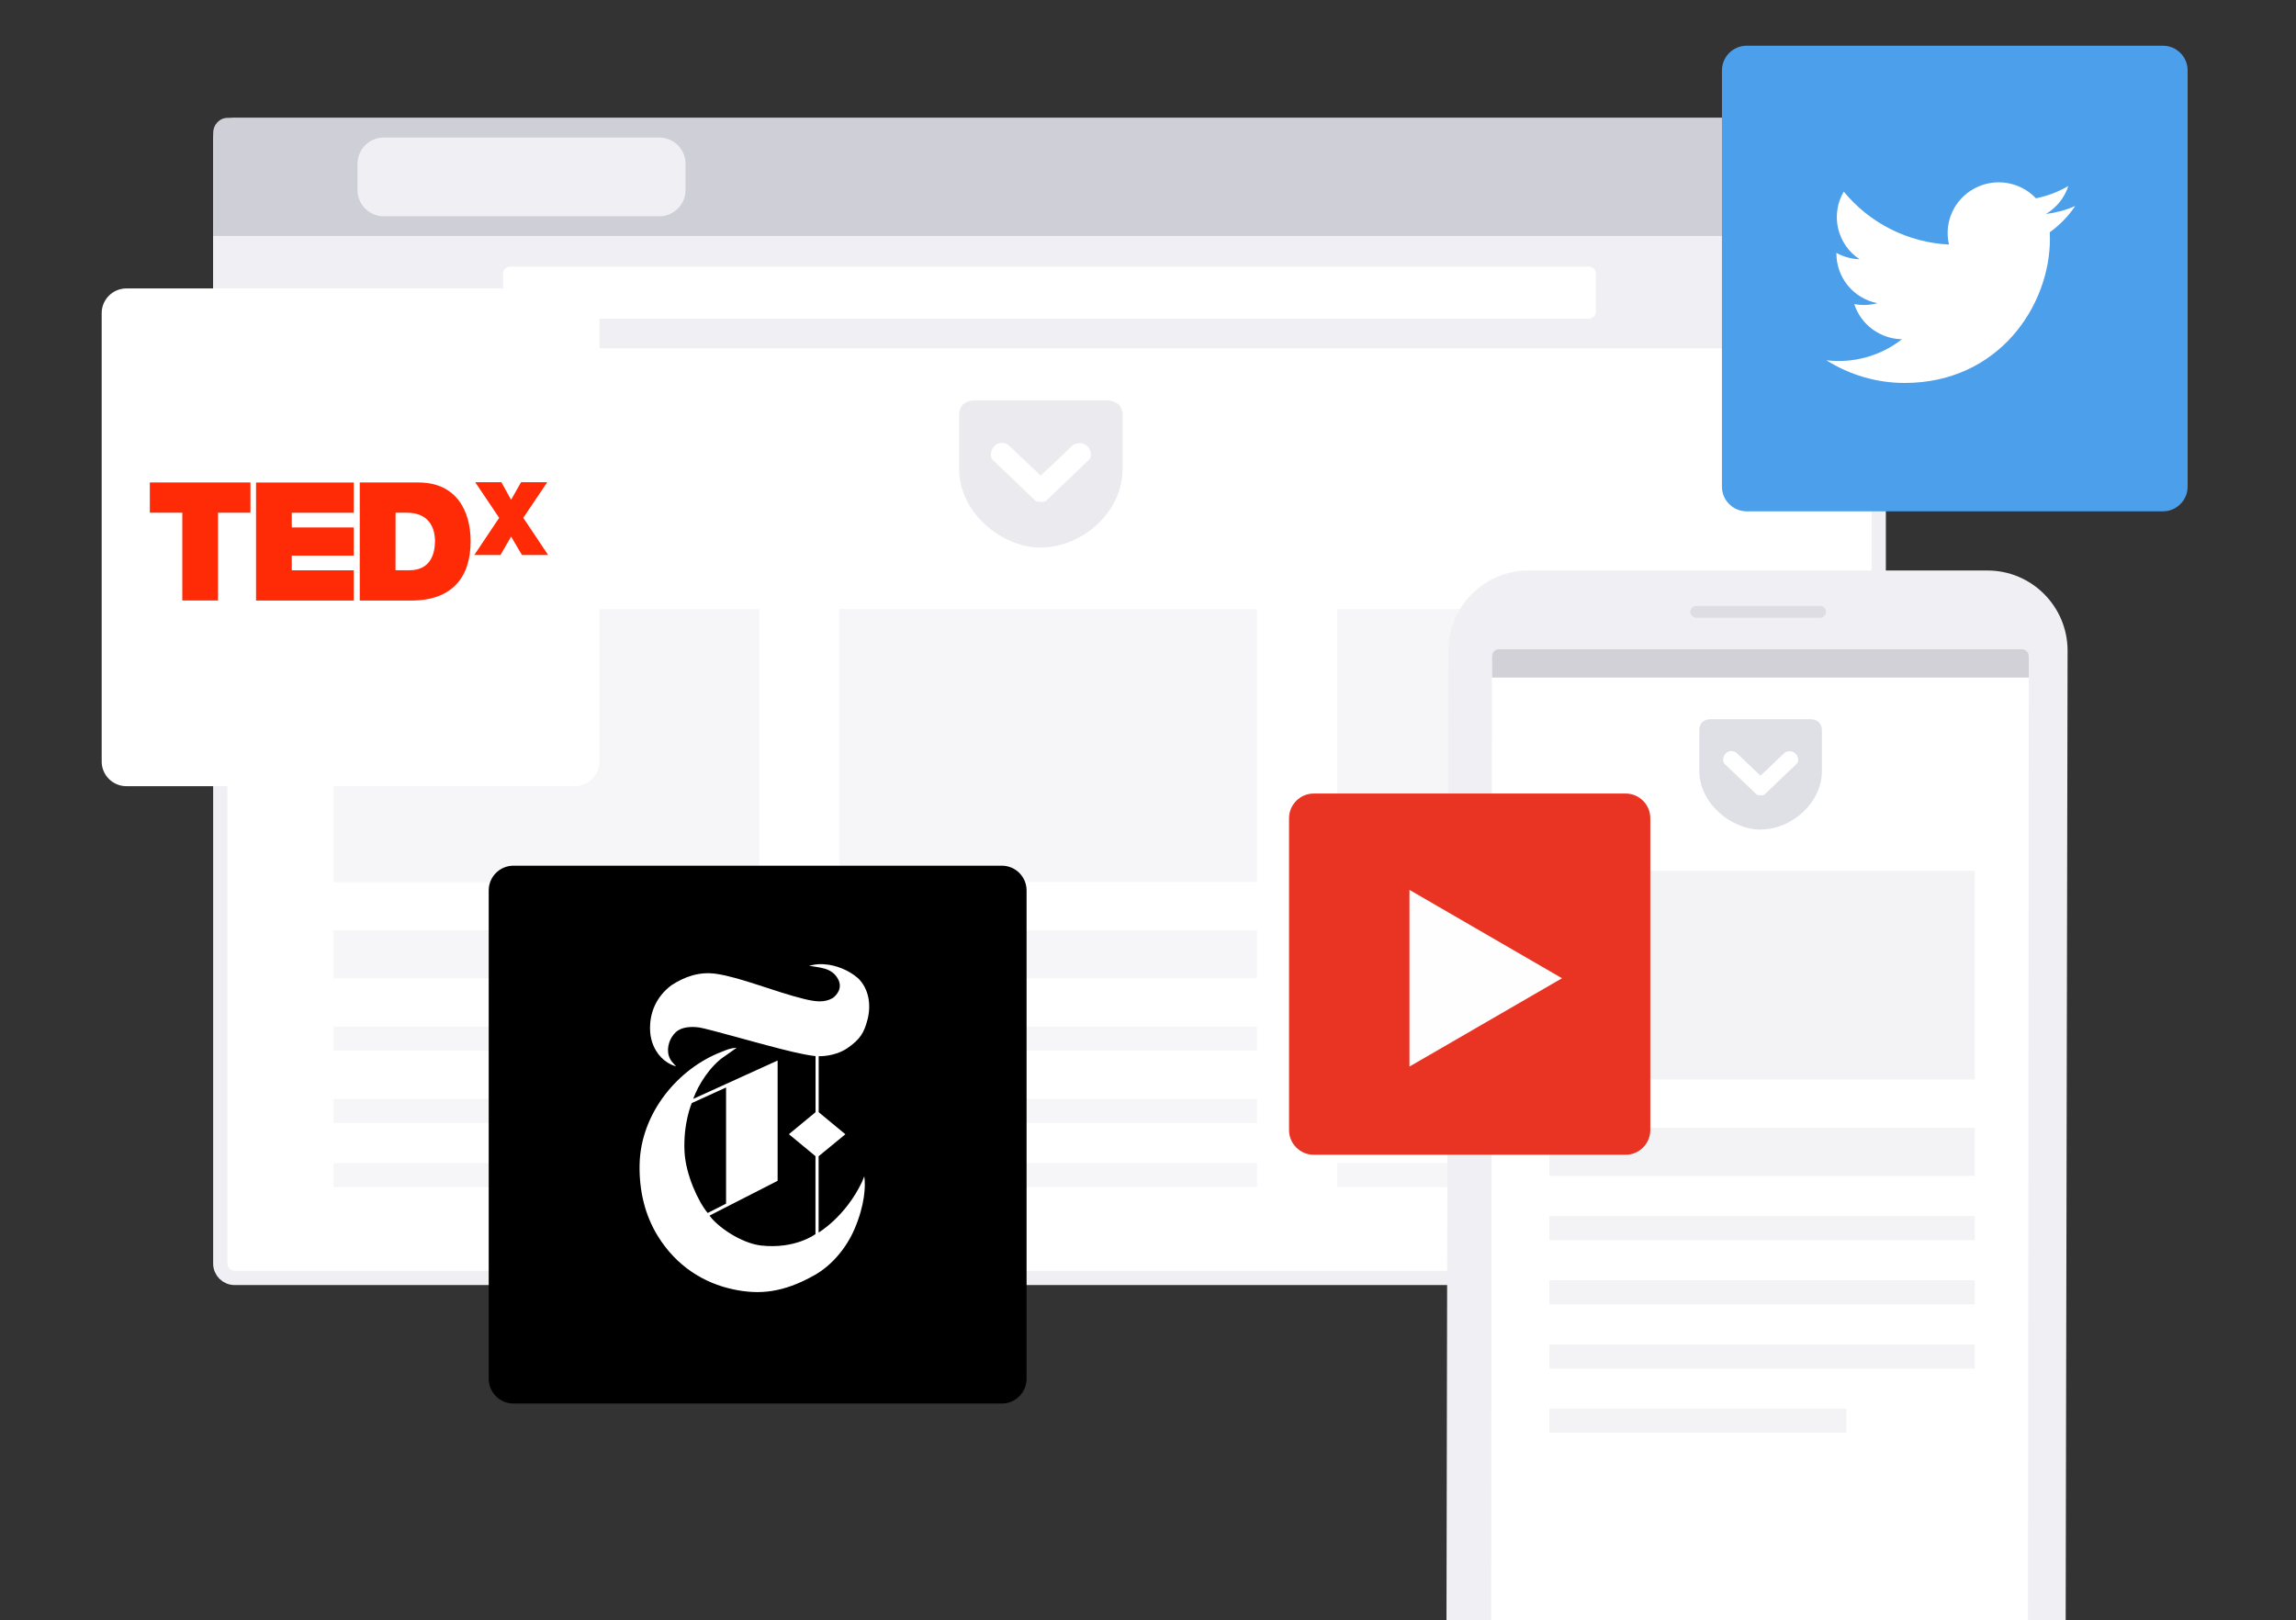 <svg xmlns="http://www.w3.org/2000/svg" xml:space="preserve" viewBox="0 0 350 247" width="350" height="247">
  <rect x="0" y="0" width="350" height="247" fill="#333333" stroke="none"/>
  <path fill="#FFF" stroke="#F0F0F4" stroke-width="2.176" d="M284.21 19.06H35.76c-1.2 0-2.18.97-2.18 2.18v171.39c0 1.2.97 2.18 2.18 2.18h248.45c1.2 0 2.18-.97 2.18-2.18V21.24c0-1.21-.98-2.18-2.18-2.18z"/>
  <path fill="#F0F0F4" d="M32.5 34.97h254.97V53.1H32.5V34.97z"/>
  <path fill="#FFF" d="M242.19 40.64H77.78c-.6 0-1.09.49-1.09 1.09v5.76c0 .6.49 1.09 1.09 1.09h164.41c.6 0 1.09-.49 1.09-1.09v-5.76c0-.61-.49-1.09-1.09-1.09z"/>
  <path fill="#CFCFD8" d="M34.68 17.97H285.3c1.2 0 2.18 1.03 2.18 2.3v15.7H32.5v-15.7c0-1.27.97-2.3 2.18-2.3z"/>
  <path fill="#F0F0F4" d="M54.5 24.97c0-2.21 1.79-4 4-4h42c2.21 0 4 1.79 4 4v4c0 2.21-1.79 4-4 4h-42c-2.21 0-4-1.79-4-4v-4z"/>
  <g opacity=".8">
    <path fill="#F0F0F4" d="M127.96 92.85h63.64v41.61h-63.64V92.85zm0 48.96h63.64v7.34h-63.64v-7.34zm0 14.69h63.64v3.67h-63.64v-3.67zm0 11.01h63.64v3.67h-63.64v-3.67zm0 9.79h63.64v3.67h-63.64v-3.67zm-77.1-84.44h64.87v41.61H50.86V92.86zm0 48.95h64.87v7.34H50.86v-7.34zm0 14.69h64.87v3.67H50.86v-3.67zm0 11.01h64.87v3.67H50.86v-3.67zm0 9.79h64.87v3.67H50.86v-3.67zm152.98-84.44h64.87v41.61h-64.87V92.86zm0 48.95h64.87v7.34h-64.87v-7.34zm0 14.69h64.87v3.67h-64.87v-3.67zm0 11.01h64.87v3.67h-64.87v-3.67zm0 9.79h64.87v3.67h-64.87v-3.67z" opacity=".8"/>
    <path fill="#DFDFE6" d="M148.39 61.04c-1.36.09-2.18.86-2.18 2.24v8.26c0 6.71 6.67 11.98 12.44 11.93 6.49-.05 12.48-5.53 12.48-11.93v-8.26c0-1.38-.87-2.16-2.24-2.24h-20.5zm5.25 6.72 5.01 4.76 5.01-4.76c2.24-.94 3.22 1.62 2.3 2.37l-6.52 6.23c-.21.2-1.35.2-1.57 0l-6.52-6.23c-.89-.83.26-3.43 2.29-2.37z" opacity=".8"/>
  </g>
  <path fill="#F0F0F4" d="m220.5 247 .29-147.8c0-6.75 5.47-12.23 12.21-12.23h69.97c6.74 0 12.21 5.48 12.21 12.23l-.29 147.8"/>
  <path fill="#D1D1D7" fill-opacity=".6" d="M277.46 92.37h-18.89c-.5 0-.9.4-.9.9s.4.9.9.9h18.89c.5 0 .9-.4.9-.9s-.41-.9-.9-.9z"/>
  <path fill="#FFF" d="M308.23 98.97c.57 0 1.04 1.17 1.04 2.62L309.14 247h-81.82l.12-145.42c0-1.45.46-2.62 1.04-2.62h79.75z"/>
  <path fill="#D1D1D7" d="M308.23 98.97c.57 0 1.04.49 1.04 1.09v3.23h-81.82v-3.23c0-.6.46-1.09 1.04-1.09h79.74c0-.01 0 0 0 0z"/>
  <path fill="#F0F0F4" d="M236.17 132.75h64.87v31.82h-64.87v-31.82zm0 39.17h64.87v7.34h-64.87v-7.34zm0 13.46h64.87v3.67h-64.87v-3.67zm0 9.79h64.87v3.67h-64.87v-3.67zm0 9.79h64.87v3.67h-64.87v-3.67zm0 9.79h45.28v3.67h-45.28v-3.67z" opacity=".8"/>
  <path fill="#DFDFE6" d="M260.67 109.64c-1.02.07-1.63.65-1.63 1.68v6.19c0 5.03 5 8.98 9.33 8.95 4.86-.03 9.36-4.14 9.36-8.95v-6.19c0-1.04-.65-1.62-1.68-1.68h-15.38zm3.94 5.04 3.76 3.57 3.76-3.57c1.68-.71 2.42 1.21 1.73 1.78l-4.89 4.67c-.16.15-1.02.15-1.17 0l-4.89-4.67c-.69-.62.17-2.57 1.7-1.78z"/>
  <path fill="#FFF" d="M87.61 43.97H19.27c-2.08 0-3.77 1.69-3.77 3.77v68.34c0 2.08 1.69 3.77 3.77 3.77h68.34c2.08 0 3.77-1.69 3.77-3.77V47.74c0-2.08-1.69-3.77-3.77-3.77z" filter="drop-shadow(0 1px 3px rgba(0,0,0,.2))"/>
  <path fill="#FF2B06" d="M22.84 73.55v4.61h4.95v13.38h5.44V78.16h4.95v-4.61H22.84zm16.19 0v18h14.9v-4.61h-9.45V84.7h9.45v-4.29h-9.45v-2.24h9.45v-4.61h-14.9z"/>
  <path fill="#FF2B06" d="M60.29 86.93h2.13c3.39 0 3.89-2.8 3.89-4.49 0-1.13-.35-4.28-4.28-4.28H60.3c-.01 0-.01 8.77-.01 8.77zm-5.45-13.38h8.93c5.89 0 7.97 4.44 7.97 8.97 0 5.52-2.87 9.03-9.03 9.03h-7.87v-18z"/>
  <path fill="#FF2B06" d="m79.57 84.61-1.66-2.81-1.62 2.81H72.3l3.79-5.67-3.65-5.43h3.99l1.48 2.68 1.52-2.68h3.99l-3.65 5.43 3.79 5.67h-3.99z"/>
  <path d="M152.72 131.97H78.27c-2.08 0-3.77 1.69-3.77 3.77v74.45c0 2.08 1.69 3.77 3.77 3.77h74.45c2.08 0 3.77-1.69 3.77-3.77v-74.45c0-2.08-1.69-3.77-3.77-3.77z" filter="drop-shadow(0 1px 3px rgba(0,0,0,.2))"/>
  <path fill="#FFF" d="M125.99 147.03c1.29.12 3.31.76 4.84 2.12 1.62 1.6 1.99 4.04 1.42 6.25-.51 1.97-1.07 2.99-3.04 4.36-1.99 1.37-4.41 1.25-4.41 1.25v8.54l4.07 3.36-4.08 3.35v11.63s4.08-2.38 6.62-7.73c0 0 .11-.29.34-.84.22 1.43.1 4.33-1.49 8.04-1.2 2.8-3.37 5.49-6.1 7.03-4.84 2.73-8.47 2.99-12.36 2.17-4.55-.96-8.69-3.56-11.51-8.11-1.98-3.2-2.87-6.92-2.79-10.93.16-7.87 5.9-14.66 12.54-17.19.81-.31 1.13-.51 2.27-.62-.53.37-1.14.84-1.89 1.34-2.14 1.43-3.96 4.28-4.75 6.47l12.87-5.85v18.34l-10.38 5.3c1.18 1.67 4.78 4.2 7.85 4.56 5.23.59 8.3-1.74 8.3-1.74v-11.88l-4.05-3.35 4.06-3.35V161c-2.21-.26-4.9-1-6.47-1.4-2.31-.58-10.01-2.78-11.22-2.96-1.21-.18-2.7-.12-3.6.7-.9.83-1.46 2.29-1.08 3.6.22.74.72 1.18 1.1 1.6 0 0-.44-.04-1.25-.53-1.45-.89-2.56-2.63-2.69-4.77-.17-2.81.96-5.34 3.24-7.04 1.98-1.29 4.21-2.12 6.81-1.75 3.79.55 8.89 2.73 13.43 3.84 1.76.43 3.12.58 4.36-.15.58-.43 1.59-1.52.76-2.96-.97-1.7-2.82-1.66-4.39-1.96 1.36-.29 1.65-.29 2.67-.19zm-15.31 36.46v-17.71l-5.23 2.38s-1.33 3.04-1.1 7.45c.18 3.45 2.08 7.57 3.53 9.3l2.8-1.42z"/>
  <path fill="#4C9FEA" d="M329.71 6.97h-63.45c-2.08 0-3.77 1.69-3.77 3.77v63.44c0 2.08 1.69 3.77 3.77 3.77h63.45c2.08 0 3.77-1.69 3.77-3.77V10.74c0-2.08-1.68-3.77-3.77-3.77z" filter="drop-shadow(0 1px 3px rgba(0,0,0,.2))"/>
  <path fill="#FFF" d="M290.34 58.38c14.32 0 22.15-11.77 22.15-21.98 0-.33 0-.67-.02-1 1.52-1.09 2.84-2.45 3.88-4-1.42.63-2.93 1.03-4.47 1.22 1.62-.96 2.84-2.48 3.42-4.27-1.53.9-3.2 1.53-4.94 1.88-2.42-2.55-6.25-3.17-9.35-1.52-3.11 1.65-4.71 5.16-3.91 8.57-6.25-.31-12.07-3.24-16.04-8.07-2.07 3.53-1.01 8.05 2.41 10.31-1.24-.04-2.45-.37-3.53-.97v.1c0 3.68 2.61 6.85 6.24 7.57-1.15.31-2.35.36-3.52.13 1.02 3.15 3.94 5.3 7.27 5.37-3.27 2.55-7.41 3.7-11.52 3.2 3.57 2.25 7.71 3.46 11.93 3.46"/>
  <path fill="#EA3423" d="M247.8 120.97h-47.53c-2.08 0-3.77 1.69-3.77 3.77v47.53c0 2.08 1.69 3.77 3.77 3.77h47.53c2.08 0 3.77-1.69 3.77-3.77v-47.53c0-2.08-1.68-3.77-3.77-3.77z" filter="drop-shadow(0 1px 3px rgba(0,0,0,.2))"/>
  <path fill="#FEFEFE" d="M214.86 135.66v26.93l23.25-13.46-23.25-13.47z"/>
</svg>
